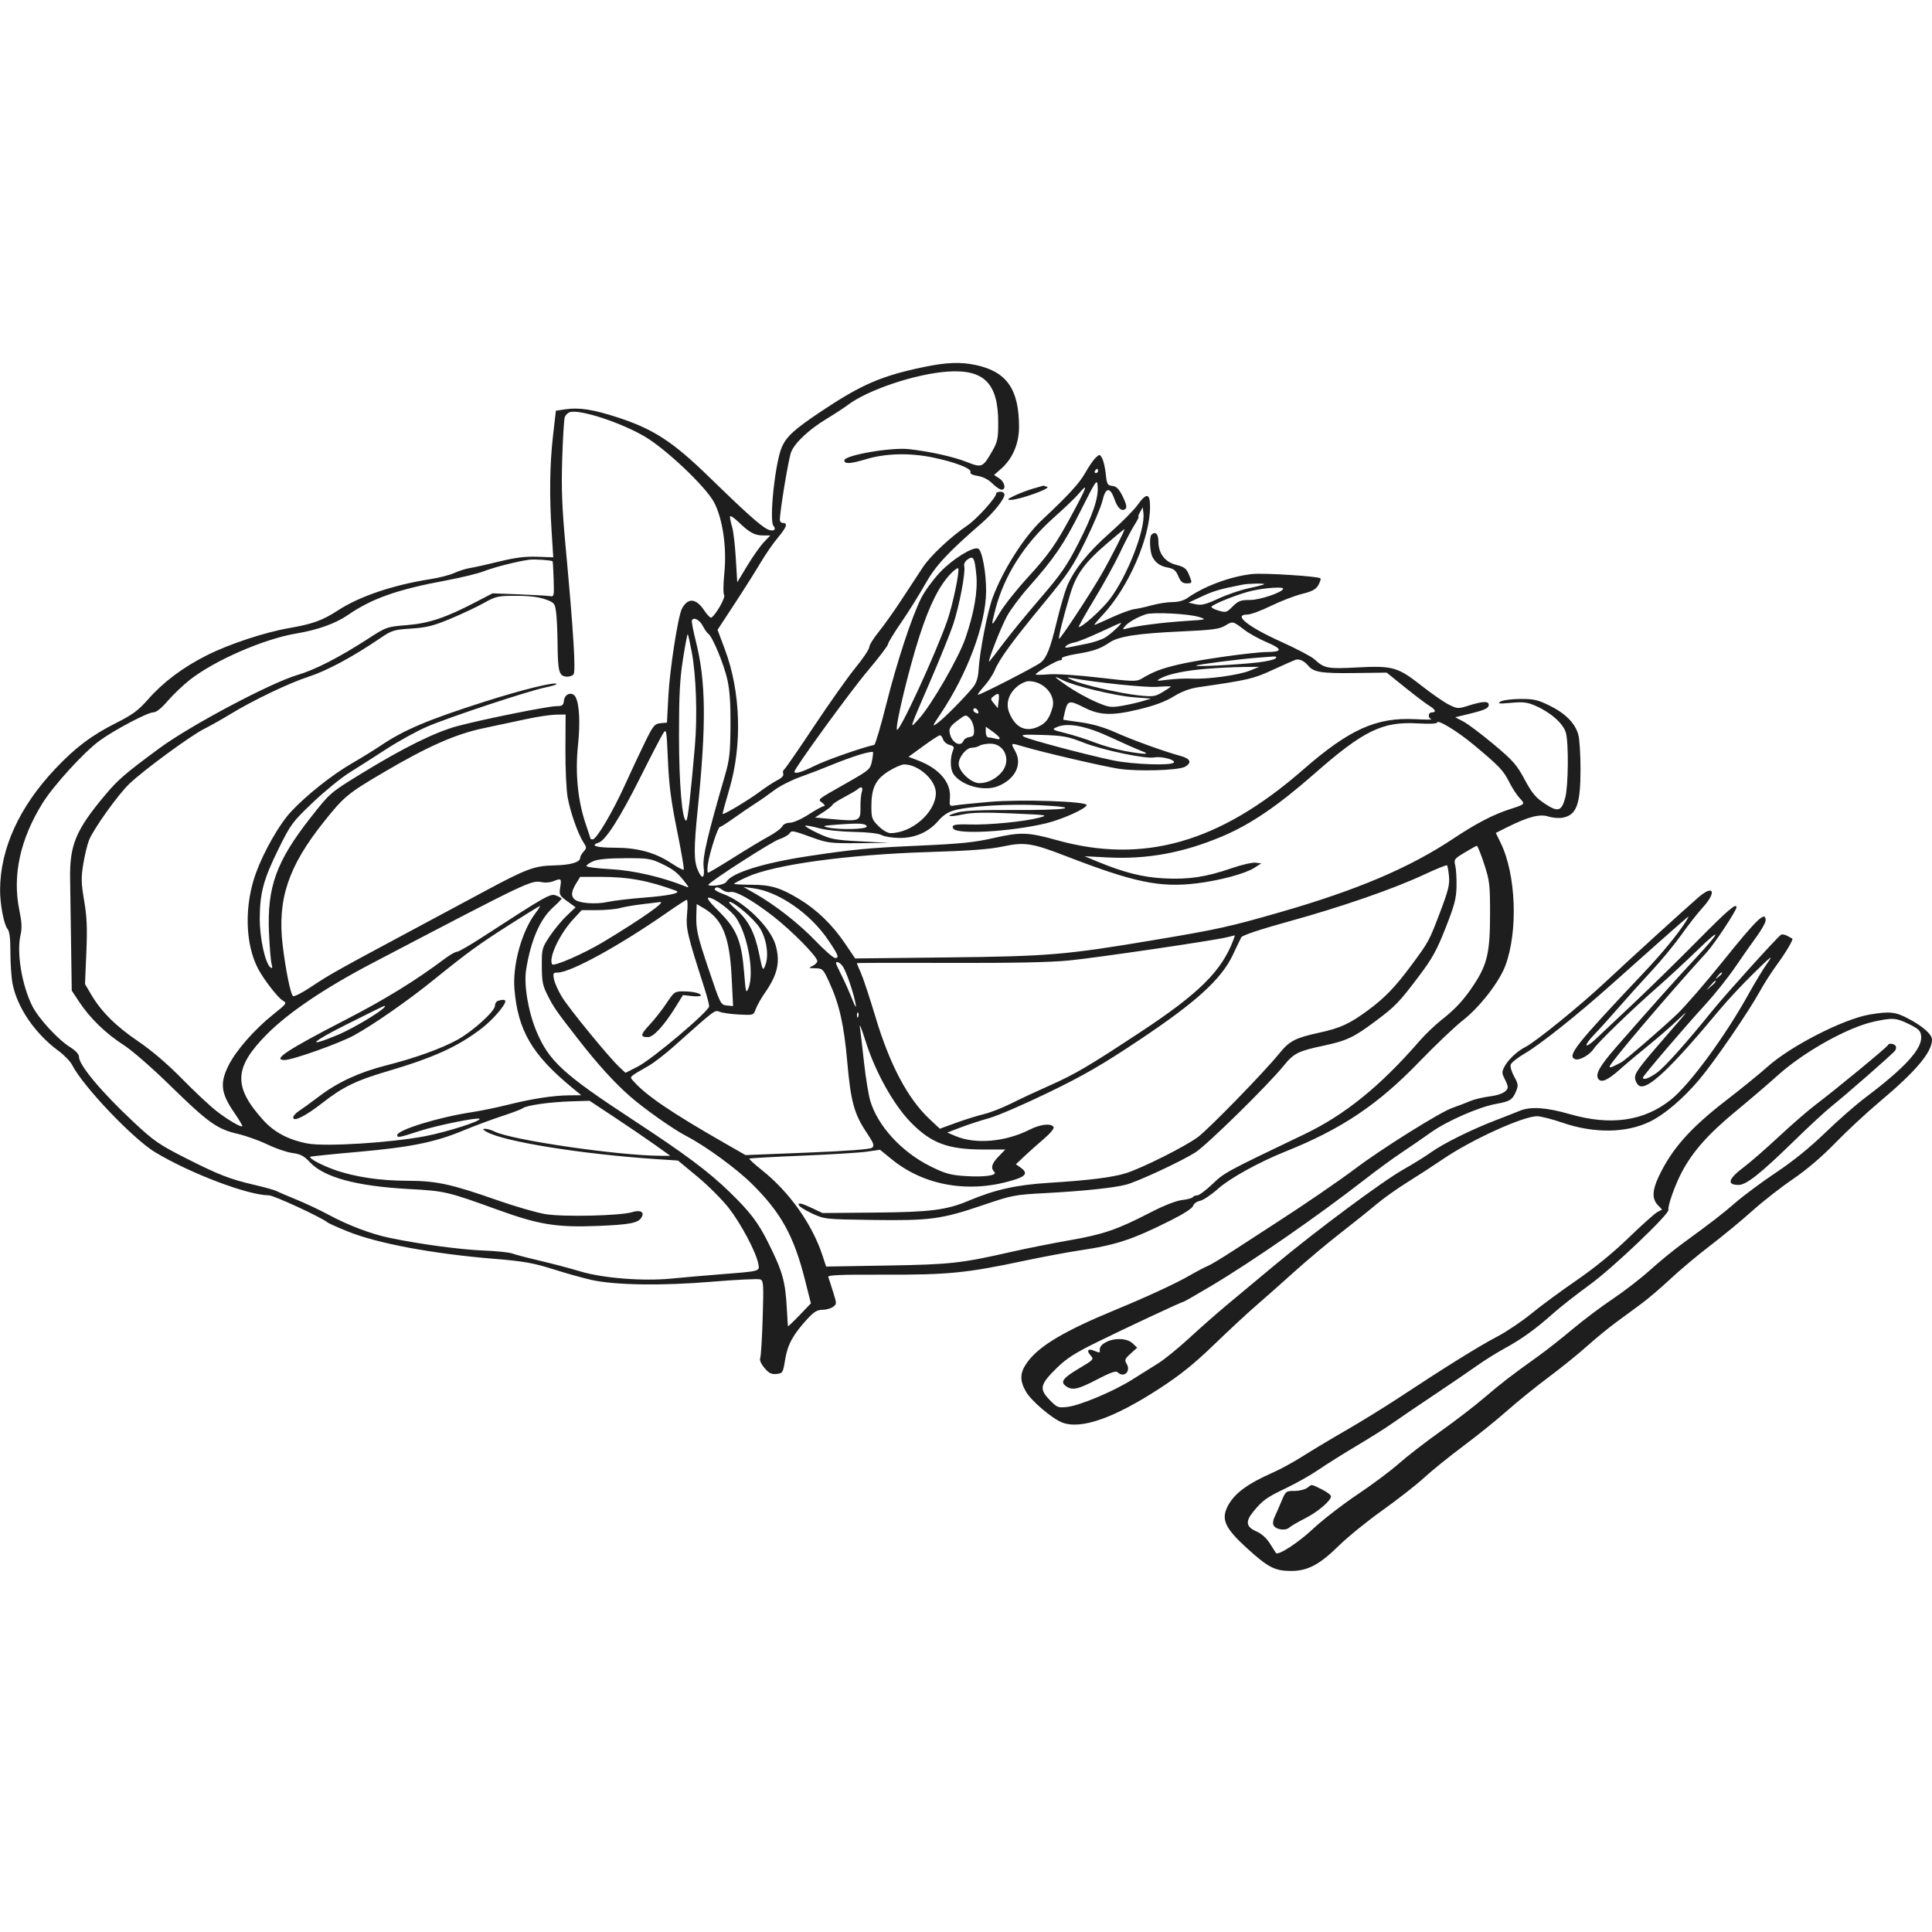 <svg xmlns="http://www.w3.org/2000/svg" xmlns:xlink="http://www.w3.org/1999/xlink" width="500" zoomAndPan="magnify" viewBox="0 0 375 375" height="500" preserveAspectRatio="xMidYMid meet" version="1.0"><defs><clipPath id="54e780a2b5"><path d="M 0 70.234 L 375 70.234 L 375 304.984 L 0 304.984 Z M 0 70.234 " clip-rule="nonzero"/></clipPath></defs><g clip-path="url(#54e780a2b5)"><path fill="#1e1e1e" d="M 179.223 71.258 C 171.074 72.961 167.191 74.641 159.445 79.809 C 154.227 83.289 152.688 84.684 151.762 86.762 C 150.465 89.676 149.254 101.02 150.129 102.074 C 150.805 102.891 149.992 103.277 148.859 102.676 C 147.488 101.953 144.352 99.129 137.738 92.68 C 130.68 85.797 126.941 83.34 120.09 81.086 C 115.203 79.477 112.426 79.039 109.695 79.449 L 107.895 79.723 L 107.332 84.656 C 106.703 90.207 106.621 96.18 107.078 103.324 L 107.387 108.176 L 104.25 108.062 C 101.945 107.984 99.996 108.23 96.879 108.996 C 94.547 109.57 92.004 110.137 91.227 110.254 C 90.449 110.375 89.086 110.801 88.199 111.207 C 87.312 111.609 85.223 112.152 83.559 112.41 C 76.352 113.527 69.789 115.742 65.613 118.465 C 62.617 120.418 60.711 121.113 56.156 121.902 C 51.367 122.734 44.555 124.984 40.16 127.188 C 35.551 129.496 31.699 132.379 28.754 135.73 C 26.855 137.887 25.75 138.707 22.605 140.293 C 17.742 142.742 14.605 145.105 10.66 149.297 C 3.738 156.648 0.062 164.711 0.016 172.652 C -0.004 175.496 0.754 179.492 1.473 180.328 C 1.848 180.77 2.02 182.16 2.02 184.816 C 2.02 186.938 2.199 189.648 2.422 190.848 C 3.289 195.492 6.758 200.594 11.34 203.961 C 12.441 204.77 13.637 206.004 13.992 206.703 C 16.121 210.867 25.852 221.09 30.129 223.66 C 36.992 227.785 48.129 232.004 52.184 232.012 C 53.137 232.012 62.375 236.277 63.582 237.273 C 63.809 237.461 65.574 238.25 67.512 239.031 C 73.281 241.359 83.957 243.355 95.867 244.332 C 101.652 244.805 103.461 245.125 107.375 246.355 C 109.926 247.16 113.285 248.102 114.84 248.441 C 119.457 249.461 128.547 249.59 138.242 248.777 C 142.973 248.383 147.164 248.18 147.551 248.328 C 148.199 248.574 148.238 249.195 148.039 255.762 C 147.918 259.699 147.703 263.215 147.559 263.574 C 147.391 263.98 147.699 264.711 148.379 265.516 C 149.238 266.539 149.719 266.777 150.711 266.684 C 151.922 266.562 151.977 266.473 152.402 263.859 C 152.879 260.953 153.949 259.004 156.711 256 C 157.977 254.629 158.621 254.234 159.621 254.234 C 160.328 254.234 161.254 253.98 161.676 253.672 C 162.43 253.121 162.43 253.059 161.699 250.742 C 161.293 249.441 160.871 248.152 160.766 247.875 C 160.613 247.484 162.98 247.383 171.613 247.414 C 183.957 247.453 187.645 247.09 198.645 244.75 C 202.285 243.977 207.168 243.062 209.5 242.715 C 216.684 241.645 219.766 240.629 227.379 236.805 C 229.805 235.586 231.461 234.5 231.578 234.051 C 231.688 233.641 232.277 233.211 232.914 233.086 C 233.539 232.957 235.141 231.887 236.465 230.703 C 238.707 228.699 244.43 225.539 249.461 223.527 C 260.391 219.152 267.418 214.445 275.457 206.117 C 278.586 202.871 282.406 199.242 283.941 198.047 C 287.18 195.527 291 190.613 292.184 187.449 C 294.684 180.758 294.27 169.727 291.281 163.609 L 290.336 161.668 L 292.605 160.535 C 296.602 158.535 298.898 157.941 300.551 158.484 C 301.34 158.746 302.59 158.848 303.32 158.711 C 306.023 158.203 306.781 156.129 306.777 149.227 C 306.777 146.426 306.586 143.449 306.352 142.609 C 305.738 140.387 303.852 138.473 300.801 136.973 C 298.473 135.824 297.711 135.652 295.082 135.664 C 293.414 135.676 291.684 135.906 291.238 136.18 C 290.574 136.586 290.938 136.629 293.297 136.418 C 295.707 136.203 296.473 136.301 298.109 137.023 C 301.043 138.324 303.449 140.473 303.938 142.23 C 304.492 144.227 304.414 152.566 303.82 154.801 C 303.109 157.488 302.414 157.695 299.84 155.988 C 298.07 154.809 297.367 153.969 295.93 151.297 C 294.391 148.43 293.672 147.613 289.918 144.473 C 287.574 142.508 284.938 140.523 284.059 140.059 L 282.461 139.219 L 285.637 138.445 C 287.965 137.875 288.852 137.48 288.949 136.961 C 289.117 136.043 287.965 136.039 285.113 136.938 C 283.012 137.602 282.898 137.594 281.242 136.777 C 280.301 136.316 277.906 134.66 275.918 133.094 C 271.293 129.461 270.34 129.191 263.383 129.551 C 257.637 129.852 257.047 129.738 255.113 127.953 C 254.559 127.441 251.664 125.922 248.684 124.574 C 242.168 121.633 239.254 119.285 242.117 119.285 C 242.738 119.285 244.781 118.535 246.656 117.617 C 248.531 116.699 251.242 115.652 252.676 115.293 C 254.73 114.777 255.418 114.406 255.895 113.551 C 256.23 112.953 256.41 112.371 256.297 112.254 C 255.887 111.848 245.199 111.176 243.012 111.422 C 238.777 111.895 233.719 113.781 230.426 116.105 C 229.773 116.566 228.664 116.863 227.59 116.863 C 226.617 116.863 224.828 117.137 223.613 117.473 C 222.402 117.809 220.852 118.148 220.172 118.234 C 219.492 118.316 217.512 119.039 215.773 119.844 C 214.035 120.648 212.523 121.305 212.414 121.305 C 212.305 121.305 213.047 120.414 214.066 119.324 C 219.027 114.016 223.223 104.426 223.223 98.402 C 223.223 95.68 222.543 95.582 220.773 98.051 C 220.066 99.039 217.672 101.449 215.457 103.406 C 211.176 107.184 208.383 110.676 207.078 113.887 C 206.637 114.969 205.746 118.059 205.094 120.758 C 203.871 125.84 203.164 127.637 202.02 128.586 C 201.121 129.332 189.992 135.047 189.805 134.859 C 189.723 134.777 190.285 134.012 191.055 133.16 C 191.824 132.309 192.746 130.906 193.105 130.043 C 194.016 127.859 196.547 124.402 202.672 116.984 C 207.34 111.328 208.258 109.953 210.723 104.93 C 212.254 101.812 213.73 98.309 214 97.137 C 214.602 94.531 215.48 94.461 216.344 96.957 C 216.949 98.707 217.812 99.41 218.504 98.719 C 218.754 98.465 218.551 97.637 217.93 96.383 C 217.191 94.895 216.719 94.41 215.91 94.316 C 214.953 94.203 214.836 93.992 214.633 92.027 C 214.508 90.836 214.199 89.465 213.941 88.984 C 213.492 88.148 213.434 88.141 212.703 88.805 C 212.281 89.188 211.371 90.5 210.68 91.723 C 209.504 93.809 207.387 96.121 202.277 100.902 C 198.789 104.164 194.73 110.531 192.695 115.945 C 191.672 118.668 190.133 126.551 189.938 130.066 C 189.859 131.473 189.531 132.531 188.934 133.297 C 187.523 135.109 183.234 139.449 181.961 140.359 C 180.871 141.137 180.91 141.016 182.547 138.578 C 187.77 130.777 191.332 121.234 191.402 114.84 C 191.441 111.207 190.621 106.773 189.855 106.477 C 188.805 106.074 184.828 108.559 182.418 111.121 C 181.102 112.523 179.484 114.738 178.824 116.047 C 176.961 119.738 174.109 128.418 171.988 136.84 C 170.926 141.055 169.895 144.535 169.695 144.578 C 167.234 145.125 160.254 147.574 158.145 148.633 C 155.633 149.891 154.199 150.305 154.199 149.777 C 154.199 149.129 164.996 134.27 168.387 130.254 C 170.57 127.664 172.355 125.32 172.359 125.043 C 172.359 124.766 173.52 122.855 174.938 120.801 C 176.352 118.746 178.426 115.426 179.547 113.426 C 181.57 109.82 183.887 107.312 190.574 101.508 C 192.836 99.543 194.969 96.867 194.969 95.992 C 194.969 95.691 194.605 95.445 194.16 95.445 C 193.715 95.445 193.352 95.613 193.352 95.812 C 193.352 96.59 189.602 100.742 187.789 101.973 C 184.535 104.18 180.605 107.867 179.133 110.09 C 178.355 111.258 176.523 114.055 175.059 116.301 C 173.594 118.547 171.566 121.398 170.562 122.637 C 169.555 123.875 168.723 125.219 168.719 125.621 C 168.711 126.027 167.516 127.812 166.059 129.59 C 164.602 131.367 160.973 136.492 157.992 140.98 C 155.012 145.469 152.402 149.25 152.191 149.379 C 151.984 149.508 151.91 149.871 152.027 150.18 C 152.164 150.535 151.746 151 150.898 151.426 C 150.16 151.801 148.582 152.836 147.391 153.727 C 145.238 155.332 140.445 158.195 140.266 157.984 C 140.215 157.922 140.793 155.781 141.551 153.227 C 144.105 144.594 143.785 134.285 140.695 126.035 L 139.277 122.242 L 142.559 117.234 C 144.367 114.48 146.629 110.898 147.59 109.277 C 148.551 107.652 150.066 105.453 150.957 104.395 C 152.676 102.355 152.973 101.508 151.977 101.508 C 151.645 101.508 151.371 101.242 151.371 100.922 C 151.371 99.152 153.086 88.852 153.57 87.703 C 154.34 85.875 157.047 83.355 160.453 81.289 C 162.008 80.348 163.824 79.16 164.492 78.652 C 168.395 75.676 177.715 72.551 183.965 72.125 C 191.023 71.645 193.762 74.426 193.754 82.074 C 193.75 85.164 193.621 85.773 192.578 87.59 C 190.762 90.758 190.578 90.836 187.617 89.66 C 185.039 88.641 180.434 87.621 176.398 87.176 C 172.914 86.793 163.887 88.367 163.887 89.355 C 163.887 90.109 165.027 90.047 168.102 89.129 C 171.953 87.98 176.57 87.867 181.121 88.809 C 185.32 89.68 188.617 90.949 188.367 91.602 C 188.23 91.949 188.703 92.207 189.793 92.383 C 190.816 92.547 191.863 93.086 192.621 93.844 C 193.277 94.504 194.078 95.043 194.395 95.043 C 195.336 95.043 195.043 93.57 193.957 92.855 L 192.945 92.191 L 194.332 90.973 C 196.539 89.035 197.793 86.098 197.793 82.863 C 197.793 75.547 195.402 72.125 189.398 70.852 C 186.406 70.215 183.676 70.324 179.223 71.258 Z M 110.746 79.965 C 110.27 80.062 109.758 80.539 109.609 81.023 C 109.465 81.512 109.242 85.184 109.121 89.184 C 108.945 94.836 109.09 98.531 109.754 105.75 C 111.324 122.727 111.797 130.336 111.312 130.914 C 111.07 131.207 110.41 131.395 109.844 131.328 C 108.504 131.168 108.27 130.25 108.223 124.898 C 108.199 122.539 108.07 119.797 107.934 118.801 C 107.695 117.082 107.59 116.953 105.812 116.316 C 104.574 115.871 102.672 115.645 100.172 115.648 C 96.629 115.648 96.254 115.734 93.914 117.043 C 92.547 117.809 89.625 119.184 87.422 120.102 C 84.098 121.484 82.797 121.812 79.809 122.004 C 76.414 122.227 76.059 122.336 73.723 123.926 C 68.508 127.477 63.441 130.199 59.941 131.332 C 56.133 132.562 49.066 135.945 44.625 138.664 C 43.188 139.547 40.93 140.816 39.613 141.48 C 36.953 142.824 27.812 149.539 25.09 152.148 C 22.879 154.27 18.086 160.988 17.262 163.125 C 16.918 164.012 16.418 166.113 16.148 167.793 C 15.73 170.387 15.758 171.441 16.336 174.836 C 16.871 177.977 16.961 180.133 16.758 184.918 L 16.5 191.004 L 17.691 193.031 C 19.633 196.34 22.504 199.199 26.816 202.117 C 29.422 203.883 32.473 206.488 35.32 209.383 C 37.762 211.867 40.758 214.676 41.98 215.625 C 44.199 217.348 46.773 218.863 47.039 218.602 C 47.117 218.523 46.371 217.281 45.387 215.844 C 42.887 212.184 42.656 210.242 44.332 206.859 C 45.797 203.898 49.383 199.809 53.121 196.828 C 55.598 194.855 55.727 194.68 54.953 194.266 C 54.004 193.758 51.152 190.086 50.051 187.949 C 47.547 183.105 47.41 175.652 49.703 169.395 C 51.234 165.215 54.207 160.016 56.441 157.598 C 59.418 154.383 64.473 150.371 68.422 148.094 C 70.195 147.07 72.648 145.559 73.871 144.734 C 78.398 141.68 83.078 139.695 94.039 136.199 C 101.297 133.883 107.617 132.324 108.035 132.742 C 108.152 132.859 107.184 133.164 105.891 133.426 C 102.621 134.082 87.25 139.18 82.906 141.043 C 80.934 141.891 77.383 143.844 75.016 145.379 C 72.648 146.918 69.398 148.992 67.789 149.992 C 66.184 150.992 62.992 153.598 60.703 155.777 C 56.754 159.543 56.418 160 54.113 164.668 C 51.148 170.664 50.438 173.293 50.418 178.277 C 50.406 182.184 51.523 187.18 52.551 187.816 C 52.867 188.012 52.918 187.805 52.719 187.125 C 52.562 186.594 52.336 183.883 52.211 181.105 C 51.82 172.18 53.617 167.195 60.273 158.715 C 64.047 153.91 64.062 153.898 69.867 150.32 C 78.262 145.156 84.484 142.074 88.883 140.91 C 93.969 139.562 106.406 137.062 108.027 137.062 C 109.156 137.062 109.355 136.91 109.465 135.953 C 109.621 134.602 111.141 134.176 111.73 135.32 C 112.469 136.754 112.641 140.352 112.18 144.742 C 111.625 150.051 112.152 155.398 113.664 159.867 C 114.199 161.438 114.633 162.766 114.637 162.82 C 114.637 162.875 114.824 162.922 115.051 162.922 C 115.773 162.922 118.906 157.629 121.27 152.418 C 122.531 149.641 124.324 145.82 125.254 143.934 C 126.789 140.82 127.07 140.484 128.203 140.375 L 129.457 140.254 L 129.73 135.074 C 130 129.906 131.613 119.543 132.363 118.141 C 133.527 115.961 135.109 116.094 136.703 118.504 C 137.277 119.371 137.895 119.988 138.078 119.875 C 138.949 119.336 140.879 115.934 140.555 115.508 C 140.355 115.242 140.375 113.375 140.598 111.168 C 141.098 106.27 140.254 100.574 138.57 97.449 C 136.949 94.445 129.34 87.223 125.23 84.785 C 120.707 82.102 112.957 79.523 110.746 79.965 Z M 212.527 91.406 C 212.391 91.629 212.469 91.812 212.703 91.812 C 212.938 91.812 213.133 91.629 213.133 91.406 C 213.133 91.184 213.051 91.004 212.953 91.004 C 212.855 91.004 212.664 91.184 212.527 91.406 Z M 209.77 99.109 C 206.477 105.656 204.672 108.305 199.637 113.992 C 197.984 115.855 196.086 118.41 195.418 119.668 C 194.125 122.09 191.438 129.059 192.055 128.375 C 192.258 128.156 193.516 126.52 194.855 124.742 C 196.191 122.961 199.402 119.055 201.984 116.055 C 205.918 111.488 207.102 109.777 209.262 105.547 C 212.129 99.941 213.242 96.648 213.055 94.352 C 212.938 92.898 212.766 93.145 209.77 99.109 Z M 200.617 94.812 C 199.621 95.094 197.984 95.707 196.984 96.176 C 195.516 96.871 195.363 97.031 196.18 97.027 C 197.859 97.012 204.055 94.805 203.262 94.5 C 202.883 94.355 202.539 94.25 202.504 94.27 C 202.465 94.293 201.617 94.535 200.617 94.812 Z M 209.32 95.895 C 208.742 96.586 206.582 98.652 204.523 100.484 C 198.797 105.59 194.898 111.73 193.188 118.336 C 192.293 121.785 192.348 121.824 194.051 118.941 C 194.879 117.539 197.246 114.543 199.309 112.285 C 203.574 107.613 204.855 105.805 207.965 100.059 C 211.051 94.355 211.324 93.512 209.32 95.895 Z M 221.289 99.387 C 221.004 99.887 220.871 100.297 220.992 100.297 C 221.117 100.297 220.738 101.055 220.152 101.977 C 219.57 102.902 218.309 105.316 217.352 107.344 C 216.395 109.367 214.156 113.43 212.379 116.367 C 210.602 119.305 209.254 121.711 209.383 121.711 C 210.113 121.711 213.871 118.328 215.445 116.254 C 218.805 111.824 222.316 102.816 221.938 99.59 L 221.805 98.477 Z M 141.684 100.316 C 141.684 100.641 141.879 101.543 142.113 102.32 C 142.352 103.094 142.668 105.82 142.82 108.375 L 143.098 113.023 L 145.051 109.789 C 146.129 108.012 147.57 105.969 148.262 105.246 L 149.512 103.934 L 148.195 103.934 C 146.496 103.934 145.504 103.406 143.398 101.375 C 142.375 100.391 141.684 99.961 141.684 100.316 Z M 215.012 105.359 C 210.547 109.172 208.887 111.449 207.707 115.379 C 206.359 119.879 205.387 123.789 205.57 123.973 C 205.766 124.168 211.703 115.145 213.84 111.406 C 215.715 108.125 218.457 102.719 218.246 102.719 C 218.164 102.719 216.707 103.906 215.012 105.359 Z M 223.492 103.797 C 223.051 104.238 223.188 107.148 223.691 108.102 C 224.336 109.305 225.199 109.891 226.785 110.191 C 227.824 110.387 228.258 110.758 228.707 111.836 C 229.148 112.891 229.531 113.227 230.293 113.227 C 231.465 113.227 231.469 113.207 230.738 111.453 C 230.273 110.348 229.848 110.027 228.305 109.641 C 226.09 109.082 224.844 107.426 224.84 105.043 C 224.84 103.617 224.234 103.055 223.492 103.797 Z M 187.82 108.582 C 187.305 108.945 187.043 109.465 187.16 109.91 C 187.453 111.031 186.191 117.668 185.016 121.188 C 184.438 122.918 182.434 127.883 180.562 132.215 C 176.309 142.066 176.434 141.645 178.371 139.504 C 180.836 136.777 186.062 127.715 187.383 123.887 C 189.082 118.945 189.812 114.727 189.504 111.578 C 189.18 108.227 188.938 107.797 187.82 108.582 Z M 102.73 108.641 C 100.465 108.938 95.875 110.105 93.852 110.898 C 92.742 111.332 89.473 112.125 86.586 112.664 C 77.113 114.422 72.195 116.156 67.488 119.398 C 65.121 121.027 61.648 122.27 57.52 122.961 C 51.195 124.02 41.656 128.176 36.828 131.973 C 35.531 132.992 33.605 134.828 32.551 136.051 C 31.266 137.543 30.324 138.277 29.707 138.277 C 28.641 138.277 22.082 141.746 19.324 143.77 C 16.289 146 10.426 152.414 8.273 155.871 C 3.902 162.891 2.367 169.961 3.758 176.684 C 4.238 179.012 4.293 180.16 3.977 181.531 C 3.195 184.941 4.258 191.297 6.281 195.297 C 7.492 197.688 11.191 201.715 13.543 203.203 C 14.703 203.934 15.336 204.625 15.336 205.156 C 15.34 206.75 19.727 211.988 25.883 217.746 C 29.84 221.445 30.848 222.148 35.867 224.699 C 42.418 228.023 44.574 228.867 49.348 229.977 C 51.289 230.426 53.195 230.957 53.586 231.152 C 53.973 231.352 55.746 232.109 57.52 232.836 C 59.297 233.562 62.023 234.84 63.574 235.68 C 67.582 237.84 72.02 239.527 75.691 240.285 C 81.598 241.508 89.398 242.555 93.898 242.73 C 96.371 242.824 98.859 243.082 99.43 243.301 C 100 243.516 102.43 244.156 104.828 244.715 C 107.227 245.277 110.734 246.203 112.621 246.773 C 116.988 248.094 124.801 248.711 130.305 248.172 C 132.457 247.961 136.758 247.586 139.867 247.34 C 147.719 246.723 147.48 246.789 147.172 245.242 C 146.719 242.961 143.805 237.48 141.449 234.465 C 140.184 232.848 137.449 230.113 135.371 228.391 L 131.594 225.262 L 127.457 224.988 C 112.934 224.023 97.785 221.594 94.457 219.691 C 93.656 219.234 93.598 219.109 94.172 219.098 C 94.574 219.09 95.391 219.332 95.988 219.633 C 99.262 221.285 120.23 224.336 128.297 224.336 L 130.098 224.336 L 127.113 222.203 C 125.469 221.031 121.945 218.629 119.281 216.867 L 114.438 213.664 L 110.805 213.773 C 106.746 213.895 102.164 214.547 101.465 215.105 C 101.215 215.305 99.398 215.996 97.43 216.637 C 95.461 217.281 92.125 218.523 90.016 219.398 C 84.438 221.715 79.77 222.664 69.492 223.578 C 64.473 224.02 60.301 224.449 60.219 224.531 C 59.926 224.824 62.262 226.09 64.824 227.02 C 68.66 228.414 73.727 229.184 79.07 229.188 C 84.668 229.191 87.582 229.82 96.512 232.957 C 99.973 234.172 104.199 235.391 105.91 235.668 C 109.426 236.234 120.402 235.98 122.695 235.277 C 124.348 234.773 125.172 235.262 124.488 236.348 C 123.832 237.391 122.168 237.707 116.051 237.953 C 108.07 238.27 104.652 237.723 96.746 234.867 C 86.766 231.258 86.387 231.172 79.32 230.785 C 69.188 230.234 62.883 228.523 60.145 225.582 C 59.012 224.367 58.34 224.012 56.746 223.797 C 55.656 223.648 53.477 222.902 51.902 222.141 C 50.332 221.379 47.73 220.453 46.125 220.078 C 42.152 219.16 40.395 217.906 33.102 210.773 C 29.5 207.25 25.625 203.875 23.977 202.82 C 20.59 200.652 17.473 197.637 15.414 194.527 L 13.926 192.281 L 13.801 183.562 C 13.734 178.766 13.648 172.934 13.609 170.598 C 13.504 163.98 14.711 161.098 20.453 154.258 C 22.918 151.32 24.352 150.09 30.996 145.195 C 36.973 140.797 52.535 132.539 57.727 131.016 C 61.129 130.016 65.828 127.613 71.32 124.059 C 75.016 121.672 75.043 121.66 78.988 121.336 C 83.297 120.984 86.543 119.891 92.453 116.805 L 95.598 115.164 L 100.777 115.363 C 103.629 115.477 106.324 115.629 106.77 115.707 C 107.531 115.844 107.57 115.66 107.461 112.438 C 107.398 110.562 107.309 108.992 107.262 108.949 C 106.996 108.723 103.773 108.504 102.73 108.641 Z M 184.594 111.289 C 182.285 113.688 180.438 117.371 178.449 123.527 C 176.422 129.805 173.785 140.742 174.086 141.617 C 174.41 142.555 181.707 126.75 183.914 120.324 C 184.91 117.434 186.246 111.074 186.008 110.363 C 185.934 110.141 185.297 110.559 184.594 111.289 Z M 241.188 113.477 C 236.812 114.34 235.594 114.691 233.316 115.75 L 230.691 116.973 L 232.066 117.281 C 233.188 117.535 234 117.336 236.504 116.184 C 238.191 115.406 240.84 114.504 242.387 114.176 C 243.938 113.848 245.285 113.5 245.383 113.402 C 245.594 113.191 242.344 113.25 241.188 113.477 Z M 243.113 114.645 C 240.801 115.148 236.012 116.996 235.184 117.707 C 234.988 117.875 235.547 118.227 236.422 118.488 C 237.945 118.945 238.066 118.914 239.266 117.711 C 240.352 116.625 240.805 116.457 242.668 116.453 C 244.617 116.449 249.059 114.922 249.059 114.254 C 249.059 113.863 245.695 114.082 243.113 114.645 Z M 222.414 119.23 C 220.75 119.785 218.965 120.805 218.352 121.551 C 217.824 122.191 217.863 122.23 218.785 121.977 C 220.66 121.465 225.824 120.805 230.086 120.535 C 234.242 120.27 234.293 120.254 232.711 119.754 C 230.723 119.125 223.793 118.773 222.414 119.23 Z M 134.301 120.375 C 134.195 120.555 134.535 122.379 135.055 124.434 C 137.027 132.215 137.117 140.527 135.414 157.219 C 134.672 164.516 134.668 167.023 135.406 168.793 C 136.258 170.832 136.844 170.559 136.574 168.254 C 136.348 166.344 137.277 162.359 140.746 150.398 C 141.594 147.477 141.75 146.055 141.789 140.902 C 141.824 136.57 141.648 133.992 141.168 131.871 C 140.488 128.852 138.27 123.523 137.477 123.004 C 137.238 122.848 136.762 122.176 136.422 121.512 C 135.816 120.332 134.688 119.723 134.301 120.375 Z M 237.816 121.426 C 236.672 122.109 235.379 122.281 229.344 122.559 C 220.801 122.945 217.117 123.516 215.344 124.719 C 213.543 125.945 212.227 126.395 208.793 126.957 C 207.18 127.223 205.965 127.605 206.09 127.809 C 206.215 128.008 206.047 128.176 205.715 128.176 C 205.109 128.176 201.023 130.555 201.023 130.91 C 201.023 131.016 202.156 131.004 203.547 130.887 C 204.988 130.766 209.164 131.039 213.289 131.523 C 219.855 132.293 220.602 132.312 221.562 131.742 C 223.953 130.328 225.211 129.84 228.641 129.008 C 232.391 128.094 243.227 126.562 246.031 126.555 C 248.953 126.539 248.93 125.961 245.961 124.699 C 244.445 124.055 242.48 122.973 241.59 122.297 C 239.27 120.531 239.297 120.539 237.816 121.426 Z M 213.535 122.703 C 211.426 123.691 209.172 124.594 208.523 124.707 C 207.879 124.82 207.152 125.125 206.91 125.383 C 206.582 125.734 206.773 125.789 207.684 125.602 C 208.348 125.465 209.895 125.152 211.113 124.91 C 212.336 124.668 213.883 124.133 214.551 123.719 C 215.672 123.031 217.938 120.898 217.543 120.906 C 217.449 120.906 215.645 121.715 213.535 122.703 Z M 132.574 127.879 C 131.957 131.781 131.793 134.902 131.793 142.719 C 131.793 152.086 132.402 159.285 133.191 159.285 C 133.484 159.285 134.004 154.836 134.867 144.941 C 135.395 138.906 135.129 131.023 134.238 126.398 C 133.902 124.645 133.566 123.148 133.492 123.074 C 133.418 122.996 133.004 125.16 132.574 127.879 Z M 244.215 127.648 C 240.609 127.922 232.379 128.977 232.164 129.191 C 231.898 129.461 240.062 129.043 244.16 128.578 C 245.797 128.391 247.332 128.043 247.57 127.805 C 247.883 127.488 247.727 127.387 247.02 127.438 C 246.477 127.477 245.211 127.57 244.215 127.648 Z M 251.48 128.066 C 251.148 128.172 249.148 129.051 247.039 130.023 C 243.242 131.77 242.426 131.961 232.633 133.387 C 230.93 133.633 229.391 134.207 227.789 135.191 C 226.168 136.191 224.078 136.965 221.004 137.703 C 215.797 138.953 213.461 138.867 210.375 137.301 C 207.598 135.895 207.25 135.957 206.742 137.961 C 206.504 138.898 206.348 139.68 206.391 139.703 C 206.434 139.723 207.988 139.953 209.848 140.211 C 212.066 140.52 214.344 141.188 216.508 142.156 C 219.832 143.652 226.035 145.891 229.176 146.738 C 231.082 147.25 231.398 148.074 229.984 148.84 C 228.699 149.539 220.77 149.77 217.168 149.219 C 214.133 148.754 202.617 146.078 198.766 144.941 C 196.059 144.145 196.121 144.109 197.086 145.867 C 198.469 148.402 197.027 151.262 193.691 152.598 C 190.953 153.695 186.527 152.465 185.039 150.195 C 184.395 149.207 184.391 146.953 185.035 145.496 C 185.25 145.012 185.062 144.773 184.32 144.586 C 183.77 144.449 183.199 143.973 183.059 143.527 C 182.918 143.082 182.637 142.719 182.434 142.719 C 182.234 142.719 180.781 143.66 179.207 144.809 L 176.348 146.898 L 178.211 147.609 C 182.258 149.145 184.59 151.852 184.383 154.773 C 184.262 156.516 184.266 156.52 185.477 156.312 C 186.145 156.199 189.145 155.895 192.141 155.637 C 198.164 155.117 210.91 155.539 210.91 156.254 C 210.91 156.926 206.102 159.082 202.957 159.824 C 196.043 161.449 185.773 162.027 185.031 160.828 C 184.59 160.109 185.297 159.938 188.285 160.031 C 191.887 160.148 198.852 159.469 201.629 158.73 C 203.59 158.211 203.441 158.188 196.457 157.883 C 191.152 157.652 188.637 157.703 186.859 158.082 C 183.949 158.699 183.258 158.383 185.969 157.672 C 187.262 157.336 190.789 157.188 196.582 157.223 C 207.25 157.285 210.453 156.719 201.828 156.293 C 195.832 156 188.309 156.449 185.184 157.293 C 184.043 157.598 183.027 158.27 182.152 159.293 C 180.262 161.504 177.621 162.672 174.57 162.645 C 173.211 162.633 171.656 162.383 171.121 162.09 C 170.512 161.758 168.465 161.523 165.703 161.473 C 163.105 161.422 160.273 161.117 158.883 160.73 C 157.574 160.371 156.414 160.168 156.301 160.277 C 156.188 160.391 157.309 161.051 158.793 161.746 C 161.238 162.891 162.004 163.039 167.027 163.309 L 172.562 163.609 L 166.711 163.66 C 161.406 163.703 160.594 163.613 158.031 162.695 C 153.656 161.125 153.707 161.133 153.23 161.785 C 152.984 162.117 152.074 162.625 151.207 162.91 C 149.777 163.383 137.961 170.98 137.504 171.719 C 137.398 171.891 138.07 171.957 138.992 171.871 C 139.918 171.785 140.82 171.461 141 171.152 C 142 169.422 148.156 167.496 156.891 166.176 C 165.629 164.855 168.578 164.578 178.617 164.129 C 186.445 163.781 189.18 163.5 192.848 162.664 C 198.078 161.473 199.586 161.523 205.035 163.047 C 221.902 167.777 236.691 163.57 252.887 149.434 C 261.902 141.562 267.133 139.203 274.691 139.594 C 276.688 139.695 278.098 139.699 277.82 139.602 C 277.105 139.348 277.188 138.277 277.918 138.277 C 278.859 138.277 278.637 137.707 277.414 136.98 C 276.805 136.613 274.695 135.02 272.73 133.438 L 269.152 130.555 L 262.84 130.637 C 256.469 130.719 254.973 130.477 253.918 129.203 C 253.156 128.289 252.203 127.844 251.48 128.066 Z M 234.223 129.809 C 230.012 130.152 226.734 130.836 225.242 131.68 C 224.324 132.199 224.449 132.219 226.656 131.934 C 227.988 131.762 230.074 131.668 231.297 131.723 C 234.438 131.871 240.453 131.043 242.598 130.168 L 244.414 129.43 L 241.188 129.465 C 239.41 129.484 236.277 129.641 234.223 129.809 Z M 207.203 133.188 C 208.637 134.168 211.055 135.516 212.578 136.18 C 215.09 137.277 215.562 137.359 217.57 137.031 C 218.793 136.836 220.609 136.43 221.609 136.137 L 223.426 135.598 L 219.996 135.332 C 216.438 135.055 208.41 133.121 206.305 132.031 C 204.207 130.945 204.52 131.348 207.203 133.188 Z M 208.086 131.984 C 209.879 132.852 217.32 134.574 220.914 134.961 C 223.82 135.27 224.172 135.227 225.656 134.34 C 226.539 133.812 227.262 133.324 227.262 133.258 C 227.262 133.188 226.035 133.215 224.535 133.32 C 222.289 133.473 212.723 132.48 207.883 131.59 C 206.984 131.422 207.008 131.465 208.086 131.984 Z M 197.445 133.238 C 195.73 134.684 195.164 136.598 195.922 138.406 C 197.156 141.367 199.238 142.246 201.836 140.898 C 203.086 140.25 203.715 139.34 204.285 137.348 C 204.984 134.91 202.566 132.215 199.68 132.215 C 199.121 132.215 198.117 132.676 197.445 133.238 Z M 192.844 135.145 C 192.234 135.609 192.238 135.719 192.926 136.551 L 193.672 137.449 L 193.832 136.047 C 194.012 134.516 193.855 134.375 192.844 135.145 Z M 188.914 137.828 C 188.914 138.027 189.176 138.289 189.496 138.414 C 189.887 138.562 190.008 138.445 189.859 138.055 C 189.613 137.414 188.914 137.246 188.914 137.828 Z M 102.328 139.539 C 100.328 139.973 96.516 140.785 93.852 141.344 C 88.406 142.492 83.078 144.848 74.477 149.906 C 67.492 154.012 66.777 154.602 62.867 159.504 C 55.93 168.191 53.797 174.613 54.875 183.535 C 55.438 188.207 56.375 192.848 56.852 193.32 C 57.051 193.52 58.59 192.746 60.406 191.531 C 63.879 189.211 65.391 188.359 79.117 181.008 C 84.113 178.336 90.832 174.73 94.051 173 C 102.199 168.617 103.695 168.059 107.582 167.973 C 110.793 167.902 112.621 167.359 112.621 166.477 C 112.621 166.223 112.918 165.688 113.281 165.289 C 113.891 164.613 113.887 164.48 113.25 163.508 C 112.195 161.895 110.719 157.703 110.188 154.812 C 109.926 153.383 109.727 149.168 109.75 145.449 L 109.785 138.68 L 107.875 138.719 C 106.82 138.738 104.324 139.109 102.328 139.539 Z M 186.094 139.684 C 184.379 140.949 184.113 141.379 184.379 142.461 C 184.809 144.234 186.523 145.074 187.027 143.762 C 187.148 143.445 187.668 143.129 188.18 143.055 C 188.961 142.945 189.105 142.699 189.051 141.555 C 189.012 140.801 188.641 139.848 188.227 139.43 C 187.484 138.688 187.438 138.691 186.094 139.684 Z M 278.93 140.258 C 278.93 140.48 277.402 140.543 275.18 140.41 C 268.34 140.004 264.672 141.793 255.059 150.234 C 247.996 156.434 242.715 160.023 237.246 162.332 C 229.66 165.539 222.648 166.828 214.949 166.426 L 210.508 166.191 L 212.93 167.199 C 218.09 169.34 221.738 170.266 225.875 170.488 C 230.652 170.746 234.113 170.23 239.051 168.523 C 240.984 167.855 243.074 167.371 243.691 167.445 L 244.82 167.582 L 243.445 168.457 C 241.68 169.582 236.754 170.906 232.344 171.449 C 225.145 172.328 220.16 171.297 206.906 166.172 C 200.316 163.625 198.879 163.402 194.645 164.301 C 192.078 164.848 188.227 165.137 180.336 165.379 C 164.492 165.867 150.328 167.809 145.016 170.215 C 143.629 170.844 142.492 171.441 142.492 171.543 C 142.492 171.645 143.992 171.727 145.82 171.73 C 149.602 171.734 151.473 172.293 155.148 174.52 C 158.527 176.562 161.578 179.516 163.977 183.066 L 165.984 186.035 L 183.605 185.84 C 203.539 185.617 206.703 185.355 223.629 182.523 C 236.289 180.41 238.629 179.895 248.551 177.035 C 263.488 172.734 273.617 168.422 282.156 162.73 C 286.508 159.836 289.828 158.109 293.055 157.066 C 296.09 156.09 296.078 156.102 294.949 154.898 C 294.398 154.312 293.484 152.898 292.918 151.762 C 291.805 149.535 290.98 148.672 285.992 144.523 C 282.789 141.863 278.93 139.531 278.93 140.258 Z M 205.059 141.16 C 204.117 141.59 204.238 141.668 206.875 142.32 C 208.43 142.707 210.973 143.52 212.527 144.125 C 214.082 144.734 216.715 145.477 218.379 145.781 C 222.227 146.477 223.488 146.473 221.57 145.766 C 220.773 145.473 218.078 144.281 215.578 143.117 C 210.73 140.863 207.168 140.199 205.059 141.16 Z M 191.336 142.086 C 191.336 142.656 191.562 143.125 191.84 143.129 C 192.117 143.133 192.781 143.254 193.316 143.395 C 194.531 143.723 194.203 143.094 192.535 141.902 L 191.336 141.051 Z M 128.707 142.359 C 128.34 142.922 126.363 146.73 124.312 150.828 C 120.414 158.625 117.562 163.113 116.234 163.535 C 114.418 164.113 115.695 164.539 119.238 164.539 C 123.773 164.539 127.145 165.457 130.336 167.57 C 131.531 168.359 132.602 168.918 132.715 168.805 C 132.824 168.691 132.238 165.262 131.41 161.18 C 130.25 155.461 129.844 152.34 129.641 147.551 C 129.383 141.582 129.348 141.375 128.707 142.359 Z M 198.762 143.004 C 199.926 143.613 211.281 146.621 216.16 147.613 C 220.004 148.395 227.453 148.637 227.852 147.996 C 228.176 147.473 225.395 146.75 224.074 147.016 C 222.391 147.352 214.105 145.621 210.312 144.141 C 207.289 142.957 206.328 142.777 202.352 142.656 C 198.637 142.543 197.996 142.605 198.762 143.004 Z M 190.125 144.742 C 189.789 144.957 189.121 145.133 188.641 145.137 C 187.547 145.145 186.086 146.938 186.086 148.27 C 186.086 149.754 188.512 152.012 190.102 152.012 C 191.711 152.012 193.445 151.125 194.527 149.746 C 196.305 147.48 194.957 144.332 192.215 144.344 C 191.398 144.348 190.457 144.523 190.125 144.742 Z M 166.914 146.465 C 165.582 146.863 163.129 147.758 161.465 148.449 C 159.797 149.141 157.031 150.207 155.316 150.816 C 153.598 151.426 151.328 152.586 150.27 153.391 C 149.211 154.195 147.562 155.352 146.602 155.957 C 145.645 156.566 143.785 157.836 142.465 158.781 C 141.145 159.727 139.922 160.5 139.746 160.5 C 139.348 160.5 137.777 165.324 137.41 167.668 C 137.262 168.613 137.277 169.387 137.441 169.387 C 137.605 169.387 139.852 168.055 142.438 166.422 C 145.02 164.793 148.102 162.938 149.281 162.305 C 150.461 161.668 151.605 160.82 151.82 160.418 C 152.051 159.98 152.664 159.691 153.344 159.691 C 153.98 159.691 155.57 158.984 156.973 158.074 C 158.348 157.184 159.684 156.457 159.941 156.457 C 160.195 156.457 160.055 156.18 159.625 155.836 C 158.691 155.098 158.336 155.387 164.48 151.898 C 168.688 149.512 168.922 149.309 169.23 147.797 C 169.41 146.926 169.504 146.102 169.445 145.973 C 169.383 145.844 168.246 146.066 166.914 146.465 Z M 172.477 149.691 C 169.953 151.266 169.133 152.938 169.133 156.508 C 169.133 158.762 169.246 159.074 170.504 160.336 C 171.289 161.121 172.285 161.711 172.828 161.711 C 177.027 161.711 181.648 157.625 181.648 153.91 C 181.648 151.402 178.285 148.375 175.5 148.375 C 174.992 148.375 173.633 148.969 172.477 149.691 Z M 166.488 153.184 C 166.277 153.379 165.105 154.07 163.887 154.715 C 162.664 155.359 161.629 156.031 161.59 156.207 C 161.547 156.387 160.766 157.016 159.852 157.605 L 158.191 158.68 L 161.734 159.004 C 166.805 159.469 167.062 159.359 167.012 156.762 C 166.992 155.594 167.109 154.23 167.273 153.73 C 167.578 152.805 167.184 152.527 166.488 153.184 Z M 162.473 160.059 C 159.773 160.258 159.469 160.348 160.605 160.598 C 162.953 161.121 168.418 160.977 168.227 160.398 C 168.031 159.805 166.863 159.734 162.473 160.059 Z M 284.277 165.484 C 282.281 166.688 282.176 166.832 282.461 167.973 C 282.625 168.641 282.742 170.457 282.711 172.012 C 282.668 174.391 282.332 175.676 280.594 180.094 C 278.883 184.445 278.004 186.039 275.477 189.387 C 271.523 194.617 270.875 195.293 267.043 198.16 C 262.754 201.375 261.387 202.016 256.797 202.988 C 251.984 204.012 251.113 204.449 249.18 206.836 C 246.094 210.641 234.258 222.258 232.016 223.684 C 229.312 225.406 220.91 229.316 218.582 229.938 C 216.266 230.559 210.27 231.188 203 231.574 C 196.906 231.898 196.512 231.973 190.688 233.949 C 182.715 236.656 180.508 236.949 169.336 236.793 C 160.078 236.66 160.043 236.656 157.527 235.492 C 156.141 234.852 155.004 234.09 155.004 233.801 C 155.004 233.43 155.699 233.598 157.324 234.359 L 159.648 235.449 L 169.738 235.363 C 180.625 235.27 183.695 234.883 188.078 233.035 C 193.141 230.902 197.328 229.973 203.645 229.582 C 211.391 229.102 216.043 228.516 218.582 227.703 C 221.809 226.672 230.09 222.512 232.508 220.707 C 234.691 219.074 245.371 208.105 248.371 204.406 C 250.289 202.047 251.418 201.461 255.984 200.461 C 260.195 199.543 261.969 198.727 265.609 196.031 C 268.824 193.652 270.824 191.57 273.938 187.367 C 277.316 182.809 277.387 182.676 279.516 177.066 C 281.105 172.891 281.402 171.688 281.25 170.09 C 281.148 169.027 280.977 168.07 280.867 167.961 C 280.762 167.855 278.781 168.652 276.469 169.734 C 270.523 172.523 260.406 176.027 250.109 178.867 C 244.699 180.359 241.145 181.543 240.945 181.914 C 240.766 182.246 240.02 183.793 239.289 185.348 C 237.082 190.039 232.227 194.465 221.227 201.805 C 213.891 206.703 210.453 208.688 203.531 212.047 C 198.805 214.34 193.625 216.578 192.023 217.02 C 190.426 217.461 187.934 218.273 186.492 218.824 L 183.867 219.828 L 185.473 220.512 C 189.34 222.152 195.16 221.645 199.883 219.25 C 201.934 218.211 204.02 217.98 204.492 218.742 C 204.664 219.02 203.906 219.949 202.598 221.066 C 201.398 222.086 199.691 223.613 198.801 224.453 L 197.188 225.984 L 198.094 226.625 C 199.48 227.598 199.195 228.25 197.086 228.93 C 188.449 231.715 179.512 230.262 173.098 225.031 L 170.812 223.168 L 168.258 223.535 C 166.852 223.738 161.18 224.09 155.648 224.316 C 150.121 224.543 145.527 224.801 145.438 224.887 C 145.352 224.977 146.457 225.98 147.891 227.125 C 153.223 231.371 157.656 237.617 159.637 243.672 L 160.348 245.84 L 172.105 245.641 C 184.539 245.434 186.461 245.223 196.379 242.969 C 199.266 242.316 204.328 241.309 207.625 240.73 C 214.199 239.582 216.828 238.676 223.273 235.352 C 225.934 233.98 228.277 233.059 229.441 232.926 C 230.473 232.809 231.414 232.559 231.531 232.363 C 231.652 232.172 232.039 232.016 232.395 232.016 C 232.75 232.016 234.074 231.027 235.34 229.82 C 237.668 227.594 237.844 227.5 253.176 220.156 C 261.051 216.387 267.902 210.836 275.531 202.051 C 276.621 200.793 278.516 198.977 279.734 198.016 C 282.582 195.773 284.191 194.02 286.164 191.004 C 288.68 187.156 289.219 184.762 289.219 177.469 C 289.223 171.664 289.137 170.945 288.062 167.668 C 287.426 165.727 286.793 164.152 286.652 164.172 C 286.512 164.191 285.441 164.781 284.277 165.484 Z M 115.145 167.16 C 114.422 167.477 113.832 167.895 113.832 168.094 C 113.832 168.293 115.965 168.57 118.574 168.711 C 122.957 168.945 128.523 170.23 133.004 172.039 C 133.746 172.34 133.766 172.305 133.227 171.582 C 131.672 169.508 130.805 168.789 128.566 167.719 C 126.309 166.637 125.816 166.559 121.301 166.574 C 118.047 166.586 116.023 166.777 115.145 167.16 Z M 111.809 171.508 C 110.871 173.047 110.797 173.961 111.551 174.59 C 112.445 175.332 115.582 175.574 117.906 175.074 C 119.102 174.816 122.273 174.438 124.953 174.234 C 129.887 173.855 132.375 173.316 131.188 172.883 C 125.848 170.914 121.957 170.203 116.551 170.199 L 112.609 170.195 Z M 107.375 171.055 C 106.816 171.281 105.871 171.363 105.273 171.246 C 103.078 170.812 103.211 170.75 72.398 186.875 C 63.086 191.746 56.051 196.484 51.836 200.719 C 45.398 207.195 45.223 210.879 51.035 217.352 C 53.207 219.773 55.988 221.246 59.691 221.953 C 63.129 222.605 75.871 221.812 82.547 220.527 C 86.793 219.707 93.48 217.57 93.07 217.16 C 92.734 216.82 84.695 218.457 81.402 219.535 C 77.523 220.801 77.098 220.883 77.098 220.34 C 77.098 219.32 85.141 216.844 91.629 215.867 C 93.297 215.613 96.383 214.98 98.492 214.453 C 103.223 213.27 107.398 212.625 110.477 212.602 L 112.824 212.582 L 111.008 211.086 C 103.273 204.715 100.523 200.008 99.855 192 C 99.461 187.273 101.285 180.715 103.977 177.184 C 104.535 176.453 104.906 175.852 104.797 175.852 C 104.691 175.852 102.023 177.496 98.875 179.5 C 92.883 183.32 90.82 184.82 84.148 190.211 C 79.16 194.242 72.602 198.812 68.758 200.938 C 65.977 202.477 56.777 205.75 55.238 205.75 C 52.746 205.75 55.73 203.785 67.207 197.867 C 74.734 193.988 80.824 190.234 86.34 186.078 C 87.316 185.344 88.371 184.742 88.684 184.742 C 88.996 184.742 91.145 183.512 93.453 182.012 C 106.191 173.742 106.816 173.391 107.934 173.816 C 108.512 174.035 108.988 174.312 108.988 174.43 C 108.988 174.547 108.246 175.312 107.34 176.129 C 104.805 178.422 103.055 182.465 102.129 188.152 C 101.645 191.129 102.512 196.332 104.133 200.195 C 106.543 205.938 109.316 208.488 122.711 217.266 C 132.977 223.996 137.504 227.371 141.617 231.371 C 145.578 235.215 147.137 237.258 149.059 241.105 C 151.938 246.863 152.434 248.637 152.738 254.234 C 152.828 255.902 152.922 257.336 152.945 257.422 C 152.969 257.508 153.977 256.543 155.191 255.281 L 157.395 252.984 L 156.246 248.43 C 154.086 239.867 151.578 235.336 145.895 229.738 C 142.879 226.762 136.863 222.387 133.207 220.5 C 130.684 219.199 124.996 215.188 122.242 212.762 C 119.16 210.051 115.988 206.551 112.195 201.676 C 107.984 196.27 107.5 195.574 106.309 193.227 C 105.336 191.312 105.176 190.52 105.168 187.535 C 105.152 184.176 105.203 183.992 106.703 181.727 C 107.559 180.441 109.035 178.648 109.992 177.746 L 111.727 176.105 L 110.109 174.934 C 108.582 173.824 108.508 173.672 108.746 172.18 C 109.016 170.492 108.934 170.43 107.375 171.055 Z M 138.711 172.535 C 138.602 172.711 139.363 173.16 140.402 173.535 C 144.488 175.016 149.598 180.023 150.562 183.5 C 151.473 186.773 150.922 189.184 148.469 192.707 C 147.734 193.758 146.938 195.172 146.695 195.844 C 146.254 197.062 146.25 197.062 143.484 196.922 C 141.961 196.844 140.277 196.613 139.738 196.41 C 138.695 196.012 139.047 195.75 130.785 203.105 C 129.121 204.59 126.941 206.273 125.941 206.848 C 121.953 209.141 122.145 208.941 122.98 209.883 C 125.395 212.613 130.324 215.965 140.473 221.777 L 144.711 224.203 L 156.711 223.723 C 164.641 223.402 168.902 223.078 169.281 222.766 C 169.762 222.367 169.582 221.887 168.172 219.777 C 165.801 216.23 165.125 213.766 164.457 206.156 C 163.82 198.926 162.926 194.945 160.98 190.699 C 159.781 188.082 159.672 187.973 158.277 187.945 C 156.934 187.922 156.891 187.883 157.73 187.48 C 158.23 187.238 158.637 186.824 158.637 186.555 C 158.637 185.668 153.68 180.637 149.988 177.781 C 145.953 174.66 142.746 172.863 141.699 173.137 C 141.324 173.234 140.676 173.066 140.262 172.766 C 139.406 172.137 138.992 172.078 138.711 172.535 Z M 146.453 173.379 C 150.438 175.641 155.031 179.227 158.266 182.598 C 160.035 184.445 161.77 185.953 162.121 185.953 C 162.945 185.953 162.695 185.324 160.719 182.41 C 157.254 177.301 151.113 173.062 146.242 172.418 L 144.309 172.16 Z M 329.645 174.188 C 326.859 176.602 315.977 186.512 311.527 190.688 C 306.875 195.055 298.094 202.195 296.195 203.152 C 294.496 204.012 292.738 205.652 292 207.062 C 291.492 208.035 291.496 208.324 292.035 209.367 C 292.375 210.023 292.652 210.738 292.652 210.953 C 292.652 211.848 291.348 212.539 289.141 212.812 C 287.852 212.973 286.164 213.375 285.387 213.707 C 284.609 214.043 283.012 214.656 281.832 215.07 C 279.488 215.895 268.164 222.98 263.246 226.695 C 259.992 229.152 252.918 233.996 247.336 237.582 C 245.508 238.758 242.086 240.98 239.727 242.523 C 237.371 244.062 235.012 245.492 234.48 245.699 C 233.949 245.902 232.336 246.75 230.895 247.578 C 228.148 249.156 222.715 251.672 216.559 254.215 C 206.559 258.344 201.699 261.234 199.391 264.422 C 197.934 266.441 197.875 267.957 199.172 270.176 C 200.203 271.938 204.188 275.328 206.129 276.094 C 209.77 277.531 216.199 275.285 225.152 269.449 C 229.141 266.848 231.828 264.684 235.648 260.992 C 238.473 258.262 242.145 254.852 243.809 253.418 C 245.477 251.98 248.816 249.02 251.234 246.84 C 253.656 244.656 257.652 241.305 260.117 239.391 C 262.582 237.477 265.723 234.961 267.102 233.797 C 268.477 232.637 271.199 230.695 273.156 229.484 C 275.109 228.273 278.223 226.25 280.074 224.988 C 285.605 221.219 295.609 216.66 298.355 216.66 C 299.051 216.66 301.273 217.227 303.297 217.922 C 309.426 220.031 315.715 219.941 320.305 217.68 C 323.148 216.277 326.766 213.184 329.863 209.504 C 332.805 206.012 339.328 196.5 341.602 192.391 C 342.406 190.93 343.879 188.633 344.871 187.281 C 346.617 184.91 348.152 182.309 347.883 182.18 C 347.812 182.145 347.375 181.902 346.91 181.648 C 346.445 181.391 345.891 181.297 345.676 181.445 C 344.922 181.961 334.988 192.945 332.52 195.996 C 327.242 202.516 323.164 207.082 321.602 208.211 C 320.113 209.293 318.891 209.719 318.891 209.16 C 318.891 208.836 326.918 199.438 330.922 195.074 C 332.766 193.062 335.391 189.781 336.758 187.777 C 338.121 185.773 340.02 183.07 340.973 181.766 C 341.926 180.465 342.707 179.055 342.707 178.637 C 342.707 176.734 341.066 178.305 334.434 186.559 C 331.043 190.781 327.02 195.418 325.496 196.863 C 322.52 199.684 315.445 205.797 314.703 206.191 C 312.82 207.191 312.434 207.328 312.434 207.008 C 312.434 206.395 323.703 193.129 331.305 184.805 C 332.828 183.129 337.055 176.734 337.055 176.098 C 337.055 175.188 335.34 176.66 329.434 182.641 C 325.742 186.375 320.129 191.875 316.957 194.863 C 313.781 197.852 310.562 200.887 309.797 201.609 C 307.527 203.754 307.242 203.102 309.445 200.801 C 310.566 199.637 312.738 197.227 314.277 195.449 C 315.812 193.672 318.617 190.559 320.504 188.535 C 322.391 186.512 325.016 183.328 326.336 181.465 C 327.656 179.598 329.52 177.219 330.477 176.172 C 333.273 173.109 332.641 171.594 329.645 174.188 Z M 139.594 176.961 C 143.004 180.344 143.945 182.648 144.434 188.781 C 144.73 192.578 144.816 192.902 145.242 191.887 C 146.586 188.684 144.906 180.281 142.371 177.52 C 140.977 176 138.406 174.234 137.59 174.234 C 137.066 174.234 137.656 175.039 139.594 176.961 Z M 129.574 177.059 C 120.32 183.52 110.754 188.773 108.23 188.777 C 107.367 188.781 107.297 188.91 107.535 190.09 C 107.676 190.809 108.363 192.336 109.059 193.484 C 110.402 195.707 118.156 205.184 120.191 207.094 L 121.406 208.234 L 123.773 207.035 C 126.578 205.621 137.648 196.266 137.648 195.312 C 137.648 194.949 137.207 193.289 136.672 191.617 C 133.371 181.355 133.102 180.199 133.363 177.367 C 133.504 175.867 133.48 174.645 133.312 174.652 C 133.145 174.656 131.461 175.742 129.574 177.059 Z M 124.785 175.492 C 123.152 175.684 121.152 176.023 120.344 176.246 C 119.539 176.473 117.531 176.656 115.891 176.656 L 112.902 176.66 L 111.309 178.379 C 108.609 181.293 106.422 185.949 107.176 187.172 C 107.477 187.656 113.309 185.113 117.043 182.867 C 124.582 178.336 129.535 174.84 128.062 175.098 C 127.895 175.125 126.422 175.305 124.785 175.492 Z M 142.824 176.492 C 145.215 178.539 146.48 180.941 147.324 185.031 C 148.031 188.461 148.07 188.539 148.539 187.367 C 149.297 185.477 148.789 182.141 147.426 180.043 C 146.301 178.309 142.473 175.043 141.57 175.043 C 141.332 175.043 141.895 175.695 142.824 176.492 Z M 135.168 177.18 C 135.059 180.375 135.273 181.367 137.57 188.203 C 139.824 194.918 139.891 195.047 141.078 195.164 L 142.289 195.281 L 142.012 189.684 C 141.617 181.832 140.258 178.445 136.633 176.309 L 135.227 175.477 Z M 322.32 182.594 C 319.438 185.156 315.078 189.035 312.633 191.219 C 306.238 196.934 298.898 202.77 295.984 204.461 C 294.594 205.266 293.355 206.246 293.23 206.645 C 293.105 207.039 293.406 208.082 293.898 208.957 C 294.684 210.355 294.73 210.695 294.285 211.773 C 293.582 213.473 293.102 213.777 290.387 214.266 C 287.09 214.852 280.848 217.586 277.758 219.789 C 276.336 220.805 273.785 222.562 272.082 223.691 C 270.383 224.824 267.188 227.156 264.98 228.879 C 255.812 236.02 243.008 244.891 234.988 249.656 C 232.246 251.285 229.922 252.621 229.824 252.621 C 229.512 252.621 218.438 257.793 212.828 260.562 C 208.59 262.648 206.973 263.695 205.066 265.574 C 201.867 268.727 201.676 269.586 203.695 271.676 C 205.184 273.219 205.355 273.289 207.164 273.082 C 209.633 272.797 216.082 270.09 219.738 267.797 C 221.32 266.805 223.617 265.367 224.84 264.598 C 226.062 263.828 228.789 261.609 230.895 259.664 C 233.004 257.719 236.273 254.844 238.16 253.273 C 240.047 251.707 244.223 248.227 247.441 245.539 C 255.457 238.855 268.324 229.293 272.418 226.98 C 274.273 225.934 276.66 224.453 277.719 223.691 C 280.074 221.996 285.637 219.23 290.23 217.473 C 292.117 216.75 294.258 215.906 294.988 215.602 C 297.055 214.73 300.152 214.941 304.715 216.258 C 312.625 218.543 319.102 217.617 324.312 213.453 C 327.973 210.531 334.879 201.125 339.492 192.777 C 340.648 190.691 342.234 188.074 343.023 186.965 C 344.25 185.227 343.898 185.484 340.52 188.781 C 338.359 190.891 335.379 194.074 333.898 195.852 C 324.273 207.418 319.715 211.719 318.141 210.73 C 317.777 210.504 317.43 209.879 317.371 209.348 C 317.254 208.277 317.984 207.297 324.301 200.039 C 327.75 196.078 327.945 195.785 325.715 197.91 C 324.293 199.262 321.68 201.535 319.906 202.961 C 318.133 204.383 315.613 206.504 314.305 207.672 C 312 209.727 310.742 210.246 310.199 209.363 C 309.637 208.453 310.539 206.871 313.699 203.25 C 320.398 195.574 325.648 189.695 329.094 186.016 C 334.039 180.727 334.309 179.727 329.531 184.367 C 327.344 186.496 323.824 189.75 321.715 191.602 C 316.645 196.051 310.148 202.336 309.332 203.582 C 308.555 204.77 306.535 205.898 305.734 205.59 C 304.105 204.965 305.785 202.836 318.738 189.133 C 322.566 185.086 325.473 181.578 327.148 178.984 C 327.543 178.371 327.797 177.887 327.719 177.902 C 327.637 177.922 325.207 180.031 322.32 182.594 Z M 238.16 181.926 C 235.301 182.605 212.762 185.914 207.48 186.43 C 203.754 186.793 196.383 186.941 184.168 186.898 C 174.344 186.863 166.309 186.883 166.309 186.949 C 166.309 187.012 166.676 187.895 167.125 188.91 C 167.574 189.93 168.844 193.773 169.949 197.457 C 172.711 206.672 176.211 213.27 180.43 217.219 L 182.422 219.086 L 185.57 217.938 C 187.301 217.305 189.715 216.551 190.934 216.262 C 192.152 215.977 194.551 215.039 196.266 214.184 C 197.977 213.324 201.246 211.797 203.531 210.785 C 208.672 208.508 211.191 207.027 221.496 200.23 C 232.734 192.816 237.105 188.484 239.379 182.492 C 239.586 181.953 239.711 181.527 239.664 181.547 C 239.613 181.57 238.938 181.742 238.16 181.926 Z M 162.27 186.977 C 162.27 187.094 162.75 188.137 163.332 189.289 C 163.914 190.441 164.828 192.48 165.359 193.82 C 166.043 195.551 166.25 195.848 166.07 194.84 C 165.711 192.812 164.328 188.734 163.645 187.672 C 163.117 186.852 162.27 186.426 162.27 186.977 Z M 333.371 189.488 C 332.871 190.129 332.883 190.145 333.523 189.641 C 334.195 189.113 334.41 188.781 334.078 188.781 C 333.992 188.781 333.676 189.098 333.371 189.488 Z M 331.973 191.305 L 331.203 192.215 L 332.109 191.445 C 332.965 190.723 333.203 190.398 332.879 190.398 C 332.805 190.398 332.395 190.805 331.973 191.305 Z M 129.375 194.715 C 128.539 195.977 127.062 197.859 126.094 198.895 C 124.277 200.836 124.215 201.305 125.777 201.305 C 126.832 201.305 128.914 199.039 131.102 195.504 L 132.566 193.141 L 134.301 193.336 C 135.254 193.441 136.031 193.391 136.031 193.223 C 136.031 192.785 134.488 192.43 132.559 192.422 C 130.988 192.418 130.82 192.539 129.375 194.715 Z M 96.574 194.301 C 96.297 194.414 96.07 194.824 96.07 195.219 C 96.07 196.277 91.805 200.145 88.805 201.805 C 85.695 203.523 80.59 205.363 74.945 206.797 C 69.777 208.105 65.57 210.047 61.965 212.785 C 60.41 213.965 58.637 215.25 58.027 215.641 C 57.414 216.031 56.914 216.602 56.914 216.914 C 56.914 217.84 59.348 216.609 62.668 214.008 C 66.5 211.012 69.137 209.719 74.934 208.012 C 84.254 205.262 88.879 203.16 93.562 199.555 C 95.625 197.965 98.09 195.113 98.09 194.316 C 98.09 194 97.34 193.992 96.574 194.301 Z M 67.188 198.883 C 60.238 202.367 59.328 203.461 65.508 200.895 C 69.094 199.402 75.773 195.246 74.578 195.246 C 74.496 195.246 71.168 196.883 67.188 198.883 Z M 166.34 197.098 C 166.359 197.566 166.453 197.664 166.582 197.344 C 166.699 197.051 166.684 196.703 166.551 196.566 C 166.418 196.434 166.32 196.672 166.34 197.098 Z M 362.984 196.906 C 357.836 197.766 347.543 203.027 342.988 207.129 C 341.613 208.367 337.992 211.305 334.945 213.66 C 328.004 219.023 324.395 223.125 321.906 228.477 C 320.691 231.086 320.648 232.691 321.754 233.871 L 322.602 234.773 L 321.68 235.266 C 321.172 235.539 318.66 237.793 316.09 240.273 C 313.09 243.18 309.477 246.129 305.973 248.531 C 302.977 250.586 299.047 253.484 297.242 254.969 C 295.438 256.453 292.441 258.469 290.582 259.445 C 287.078 261.281 280.562 265.332 271.742 271.152 C 268.922 273.016 264.254 275.895 261.371 277.559 C 258.484 279.219 254.688 281.492 252.934 282.609 C 251.184 283.727 248.547 285.172 247.082 285.816 C 242.129 287.996 239.602 289.867 238.328 292.297 C 236.965 294.891 237.75 296.613 242.074 300.543 C 246.137 304.227 247.422 304.898 250.469 304.922 C 253.773 304.949 256.078 303.746 259.91 299.98 C 261.602 298.316 265.371 295.254 268.293 293.18 C 271.211 291.102 274.844 288.262 276.367 286.867 C 277.887 285.469 281.309 282.703 283.973 280.719 C 286.637 278.734 290.453 275.66 292.449 273.891 C 294.449 272.121 298.082 269.184 300.523 267.355 C 302.965 265.531 306.328 262.82 307.992 261.328 C 309.656 259.84 312.176 257.77 313.59 256.73 C 315.004 255.691 317.25 254.039 318.578 253.059 C 319.91 252.074 322.477 249.883 324.285 248.191 C 326.09 246.496 329.566 243.582 332.012 241.719 C 334.453 239.852 338.09 236.855 340.09 235.051 C 342.094 233.25 345.633 230.48 347.961 228.895 C 350.68 227.039 353.637 224.52 356.234 221.84 C 358.461 219.547 362.363 215.922 364.914 213.781 C 371.867 207.949 375 204.227 375 201.801 C 375 200.777 373.242 199.211 370.402 197.715 C 367.902 196.395 366.789 196.273 362.984 196.906 Z M 363.727 198.297 C 358.637 199.402 350.102 204.176 345.023 208.762 C 343.289 210.328 339.648 213.441 336.938 215.676 C 331.543 220.129 328.527 223.535 326.406 227.57 C 325.094 230.059 323.652 234.145 323.848 234.816 C 324.074 235.602 313.129 246.035 308.68 249.277 C 306.059 251.184 302.832 253.715 301.512 254.895 C 298.113 257.93 295.316 259.949 292.047 261.723 C 290.492 262.57 288.043 264.105 286.598 265.137 C 285.156 266.164 281.34 268.766 278.121 270.914 C 274.902 273.059 271.359 275.465 270.25 276.262 C 269.141 277.059 266.051 279.004 263.387 280.59 C 260.723 282.176 257.363 284.285 255.922 285.277 C 254.477 286.273 251.66 287.867 249.664 288.824 C 245.844 290.648 245.109 291.176 243.305 293.359 C 241.695 295.305 241.836 296.348 243.828 297.227 C 244.883 297.691 245.832 298.543 246.508 299.629 C 247.082 300.551 247.602 301.367 247.664 301.441 C 248.105 301.965 252 299.43 254.812 296.793 C 256.664 295.055 260.535 292.055 263.41 290.129 C 266.289 288.203 269.91 285.5 271.465 284.121 C 273.016 282.742 276.66 279.922 279.562 277.855 C 282.465 275.789 286.285 272.855 288.051 271.336 C 291.316 268.535 293.43 266.906 298.527 263.266 C 300.094 262.148 303.09 259.789 305.188 258.023 C 307.285 256.262 310.816 253.602 313.039 252.117 C 315.258 250.633 318.512 248.117 320.266 246.531 C 322.023 244.941 324.836 242.637 326.523 241.406 C 332.543 237.008 334.066 235.832 336.973 233.328 C 338.59 231.938 342.133 229.316 344.844 227.508 C 348.012 225.395 351.355 222.688 354.211 219.918 C 356.652 217.551 360.195 214.449 362.082 213.027 C 369.84 207.176 373.137 203.543 372.898 201.109 C 372.797 200.082 372.438 199.723 370.559 198.793 C 368.051 197.555 367.375 197.504 363.727 198.297 Z M 166.891 199.285 C 167.008 200.062 167.371 203.156 167.699 206.156 C 168.031 209.156 168.578 212.531 168.914 213.66 C 170.379 218.57 175.008 223.609 180.598 226.383 C 183.406 227.777 184.453 228.074 187.184 228.262 C 191.008 228.527 193.695 228.156 193 227.461 C 192.246 226.703 192.48 225.859 193.836 224.457 L 195.125 223.125 L 190.91 223.121 C 183.988 223.113 180.77 221.914 176.801 217.871 C 173.461 214.465 169.895 208.074 168.031 202.156 C 167.289 199.801 166.777 198.508 166.891 199.285 Z M 366.461 202.84 C 366.305 203.246 356.508 211.32 352.395 214.438 C 350.953 215.531 347.742 218.312 345.266 220.625 C 342.785 222.934 339.789 225.551 338.605 226.441 C 335.438 228.816 335.059 229.992 337.469 229.992 C 338.969 229.992 341.77 227.766 348.359 221.324 C 351.133 218.613 354.402 215.598 355.625 214.625 C 358.324 212.477 367.414 204.516 367.828 203.941 C 367.992 203.715 368.066 203.348 367.996 203.125 C 367.828 202.594 366.645 202.371 366.461 202.84 Z M 214.645 260.527 C 213.645 261.07 213.352 261.543 213.484 262.406 C 213.508 262.57 213.074 262.492 212.52 262.242 C 211.227 261.648 210.785 262.094 211.684 263.086 C 212.363 263.836 212.289 263.918 209.488 265.582 C 206.312 267.473 205.754 268.215 206.887 269.043 C 208.105 269.934 209.242 269.691 212.953 267.746 C 215.434 266.449 216.602 266.031 216.902 266.332 C 218.117 267.551 219.59 266.195 218.676 264.703 C 218.238 263.988 218.336 263.742 219.453 262.734 L 220.73 261.582 L 219.832 260.738 C 218.758 259.727 216.305 259.629 214.645 260.527 Z M 253.723 288.793 C 253.293 289.121 252.18 289.387 251.25 289.387 C 249.594 289.387 249.543 289.43 248.684 291.508 C 248.199 292.676 247.605 294.027 247.367 294.512 C 247.129 294.996 247.031 295.656 247.156 295.977 C 247.496 296.863 249.438 297.211 250.215 296.523 C 250.578 296.203 251.965 295.395 253.297 294.723 C 255.77 293.477 258.344 291.289 258.344 290.43 C 258.344 290.168 257.52 289.555 256.516 289.062 C 254.379 288.027 254.699 288.055 253.723 288.793 Z M 253.723 288.793 " fill-opacity="1" fill-rule="evenodd"/></g></svg>